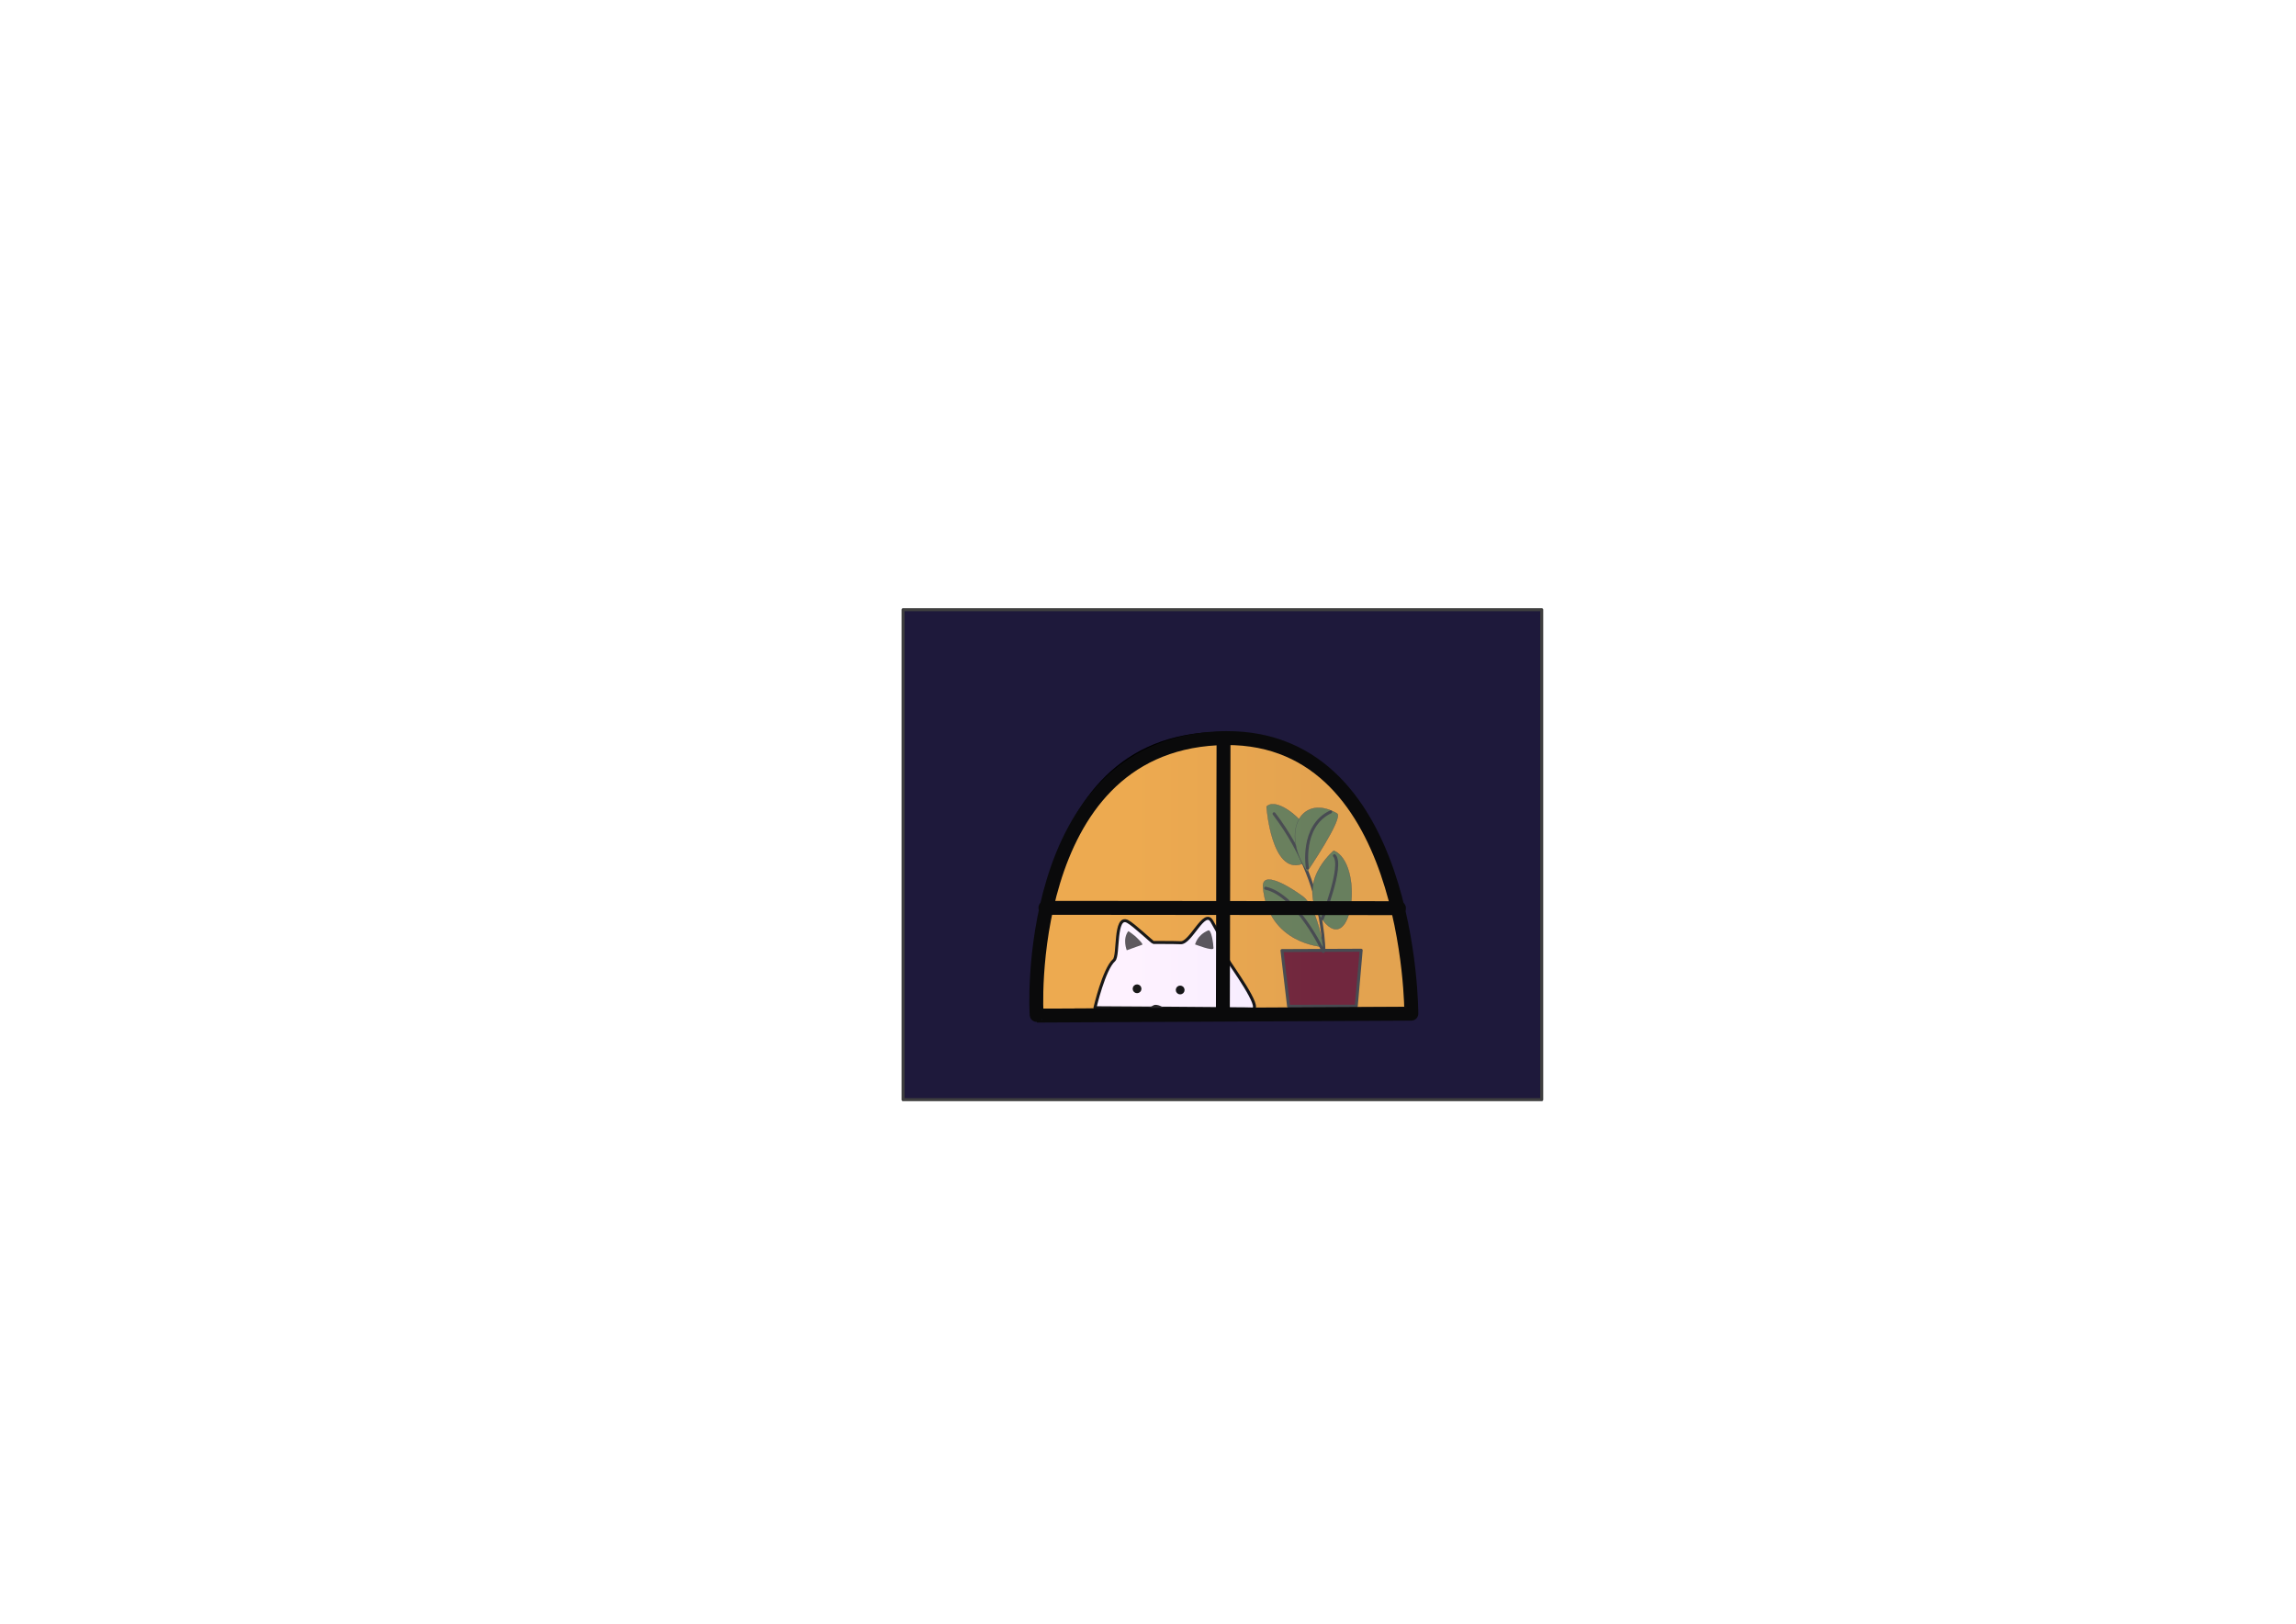 <?xml version="1.0" encoding="UTF-8" standalone="no"?>
<!DOCTYPE svg PUBLIC "-//W3C//DTD SVG 1.1//EN" "http://www.w3.org/Graphics/SVG/1.1/DTD/svg11.dtd">
<!-- Created with Vectornator (http://vectornator.io/) -->
<svg height="100%" stroke-miterlimit="10" style="fill-rule:nonzero;clip-rule:evenodd;stroke-linecap:round;stroke-linejoin:round;" version="1.1" viewBox="0 0 841.995 595.35" width="100%" xml:space="preserve" xmlns="http://www.w3.org/2000/svg" xmlns:vectornator="http://vectornator.io" xmlns:xlink="http://www.w3.org/1999/xlink">
<defs>
<filter color-interpolation-filters="sRGB" filterUnits="userSpaceOnUse" height="29.016" id="Filter" width="23.646" x="463.215" y="294.811">
<feDropShadow dx="1.797" dy="3.574" flood-color="#000000" flood-opacity="0.142" in="SourceGraphic" result="Shadow" stdDeviation="1.5"/>
</filter>
<filter color-interpolation-filters="sRGB" filterUnits="userSpaceOnUse" height="66.653" id="Filter_2" width="25.464" x="465.47" y="297.822">
<feDropShadow dx="1.797" dy="3.574" flood-color="#000000" flood-opacity="0.142" in="SourceGraphic" result="Shadow" stdDeviation="1.5"/>
</filter>
<filter color-interpolation-filters="sRGB" filterUnits="userSpaceOnUse" height="28.221" id="Filter_3" width="36.253" x="468.312" y="347.863">
<feDropShadow dx="1.797" dy="3.574" flood-color="#000000" flood-opacity="0.142" in="SourceGraphic" result="Shadow" stdDeviation="1.5"/>
</filter>
<filter color-interpolation-filters="sRGB" filterUnits="userSpaceOnUse" height="35.488" id="Filter_4" width="20.491" x="480.044" y="311.853">
<feDropShadow dx="1.797" dy="3.574" flood-color="#000000" flood-opacity="0.142" in="SourceGraphic" result="Shadow" stdDeviation="1.5"/>
</filter>
<filter color-interpolation-filters="sRGB" filterUnits="userSpaceOnUse" height="30.767" id="Filter_5" width="12.378" x="483.164" y="313.192">
<feDropShadow dx="1.797" dy="3.574" flood-color="#000000" flood-opacity="0.142" in="SourceGraphic" result="Shadow" stdDeviation="1.5"/>
</filter>
<filter color-interpolation-filters="sRGB" filterUnits="userSpaceOnUse" height="31.331" id="Filter_6" width="28.186" x="461.911" y="322.474">
<feDropShadow dx="1.797" dy="3.574" flood-color="#000000" flood-opacity="0.142" in="SourceGraphic" result="Shadow" stdDeviation="1.5"/>
</filter>
<filter color-interpolation-filters="sRGB" filterUnits="userSpaceOnUse" height="30.865" id="Filter_7" width="28.255" x="462.392" y="325.122">
<feDropShadow dx="1.797" dy="3.574" flood-color="#000000" flood-opacity="0.142" in="SourceGraphic" result="Shadow" stdDeviation="1.5"/>
</filter>
<filter color-interpolation-filters="sRGB" filterUnits="userSpaceOnUse" height="30.079" id="Filter_8" width="21.836" x="473.637" y="296.143">
<feDropShadow dx="1.797" dy="3.574" flood-color="#000000" flood-opacity="0.142" in="SourceGraphic" result="Shadow" stdDeviation="1.5"/>
</filter>
<filter color-interpolation-filters="sRGB" filterUnits="userSpaceOnUse" height="28.264" id="Filter_9" width="15.884" x="477.428" y="297.137">
<feDropShadow dx="1.797" dy="3.574" flood-color="#000000" flood-opacity="0.142" in="SourceGraphic" result="Shadow" stdDeviation="1.5"/>
</filter>
<linearGradient gradientTransform="matrix(1 0 0 1 -0.61 0.049)" gradientUnits="userSpaceOnUse" id="LinearGradient" x1="380.046" x2="516.976" y1="319.592" y2="319.592">
<stop offset="0.258" stop-color="#ffffff"/>
<stop offset="0.752" stop-color="#9cb7ff"/>
</linearGradient>
<linearGradient gradientTransform="matrix(1 0 0 1 -5.997 -0.176)" gradientUnits="userSpaceOnUse" id="LinearGradient_2" x1="319.497" x2="319.497" y1="305.223" y2="305.223">
<stop offset="0.258" stop-color="#ffffff"/>
<stop offset="0.752" stop-color="#9cb7ff"/>
</linearGradient>
<linearGradient gradientTransform="matrix(1 0 0 1 0 0)" gradientUnits="userSpaceOnUse" id="LinearGradient_3" x1="373.89" x2="442.7" y1="369.626" y2="369.626">
<stop offset="0.258" stop-color="#ffffff"/>
<stop offset="0.752" stop-color="#9cb7ff"/>
</linearGradient>
</defs>
<g id="Layer-1" vectornator:layerName="Layer 1">
<path d="M331.165 223.553L565.389 223.553L565.389 403.212L331.165 403.212L331.165 223.553Z" fill="#1e193b" fill-rule="nonzero" opacity="1" stroke="#3f3f3f" stroke-linecap="butt" stroke-linejoin="miter" stroke-width="1.1"/>
</g>
<g id="Layer-2" vectornator:layerName="Layer 2">
<path d="M447.324 268.896C520.525 268.188 516.321 369.857 516.321 369.857L379.436 370.39C380.876 368.376 374.122 269.604 447.324 268.896Z" fill="#eba13d" fill-rule="nonzero" opacity="1" stroke="#000000" stroke-linecap="butt" stroke-linejoin="miter" stroke-width="1.1"/>
<path d="M313.5 305.047" fill="#eba13d" fill-rule="nonzero" opacity="1" stroke="none"/>
<path d="M442.7 369.416L373.89 369.836" fill="#eba13d" fill-rule="nonzero" opacity="1" stroke="none"/>
</g>
<g id="Doggo" vectornator:layerName="Doggo">
<path d="M401.549 369.498C401.549 369.498 404.825 355.348 408.535 352.065C410.375 350.438 408.58 335.318 413.51 337.859C415.788 339.032 422.618 345.562 422.982 345.563C431.365 345.587 429.763 345.569 433.014 345.664C436.758 345.774 441.607 333.061 444.4 337.767C449.812 346.886 450.018 351.186 450.565 352.385C451.112 353.584 463.316 370.165 459.215 369.973C455.114 369.782 401.549 369.498 401.549 369.498Z" fill="#fef1ff" fill-rule="nonzero" opacity="1" stroke="#000000" stroke-linecap="butt" stroke-linejoin="miter" stroke-width="1.1"/>
<path d="M418.052 362.552C418.052 361.963 417.575 361.486 416.986 361.486C416.397 361.486 415.92 361.963 415.92 362.552C415.92 363.141 416.397 363.618 416.986 363.618C417.575 363.618 418.052 363.141 418.052 362.552Z" fill="#000000" fill-rule="nonzero" opacity="1" stroke="#000000" stroke-linecap="butt" stroke-linejoin="miter" stroke-width="1.1"/>
<path d="M433.865 362.989C433.865 362.4 433.388 361.923 432.799 361.923C432.21 361.923 431.732 362.4 431.732 362.989C431.732 363.578 432.21 364.055 432.799 364.055C433.388 364.055 433.865 363.578 433.865 362.989Z" fill="#000000" fill-rule="nonzero" opacity="1" stroke="#000000" stroke-linecap="butt" stroke-linejoin="miter" stroke-width="1.1"/>
<path d="M413.773 341.416C413.829 341.344 416.046 343 416.332 343.276C416.617 343.553 419.467 346.18 418.866 346.396C413.575 348.305 413.209 348.432 413.209 348.432C413.209 348.432 411.543 344.311 413.773 341.416Z" fill="#4c474c" fill-rule="nonzero" opacity="1" stroke="none"/>
<path d="M443.098 341.138C444.239 340.651 445.023 346.302 445.012 347.641C445 348.979 438.141 346.179 438.236 346.284C438.331 346.39 438.805 342.969 443.098 341.138Z" fill="#4c474c" fill-rule="nonzero" opacity="1" stroke="none"/>
<path d="M421.001 369.354C422.307 369.453 422.679 368.425 423.751 368.433C425.326 368.444 426.637 369.527 426.637 369.527L422.871 369.997" fill="#121112" fill-rule="nonzero" opacity="1" stroke="none"/>
</g>
<g id="Plant" vectornator:layerName="Plant">
<path d="M464.47 295.742C464.47 295.742 466.245 320.671 477.379 316.794C491.329 311.936 469.86 290.263 464.47 295.742Z" fill="#63794d" fill-rule="nonzero" filter="url(#Filter)" stroke="#3f3f3f" stroke-linecap="butt" stroke-linejoin="miter" stroke-width="0.1" vectornator:shadowAngle="1.10497" vectornator:shadowColor="#000000" vectornator:shadowOffset="4" vectornator:shadowOpacity="0.141964" vectornator:shadowRadius="3"/>
<path d="M485.297 357.352C485.297 357.352 489.343 327.353 467.224 298.372" fill="none" filter="url(#Filter_2)" stroke="#3f3f3f" stroke-linecap="round" stroke-linejoin="round" stroke-width="1.1" vectornator:shadowAngle="1.10497" vectornator:shadowColor="#000000" vectornator:shadowOffset="4" vectornator:shadowOpacity="0.141964" vectornator:shadowRadius="3"/>
<path d="M470.134 348.536L472.554 368.959L497.372 368.931L499.169 348.415L470.134 348.536Z" fill="#6d1729" fill-rule="nonzero" filter="url(#Filter_3)" stroke="#3f3f3f" stroke-linecap="butt" stroke-linejoin="miter" stroke-width="1.1" vectornator:shadowAngle="1.10497" vectornator:shadowColor="#000000" vectornator:shadowOffset="4" vectornator:shadowOpacity="0.141964" vectornator:shadowRadius="3"/>
<path d="M489.129 311.911C489.129 311.911 474.482 323.973 485.25 337.566C496.018 351.159 500.288 316.67 489.129 311.911Z" fill="#63794d" fill-rule="nonzero" filter="url(#Filter_4)" stroke="#3f3f3f" stroke-linecap="butt" stroke-linejoin="miter" stroke-width="0.1" vectornator:shadowAngle="1.10497" vectornator:shadowColor="#000000" vectornator:shadowOffset="4" vectornator:shadowOpacity="0.141964" vectornator:shadowRadius="3"/>
<path d="M484.918 336.836C484.918 336.836 492.708 317.444 489.36 313.742" fill="none" filter="url(#Filter_5)" stroke="#3f3f3f" stroke-linecap="round" stroke-linejoin="miter" stroke-width="1.1" vectornator:shadowAngle="1.10497" vectornator:shadowColor="#000000" vectornator:shadowOffset="4" vectornator:shadowOpacity="0.141964" vectornator:shadowRadius="3"/>
<path d="M477.762 328.692C483.075 332.607 485.242 347.179 485.242 347.179C485.242 347.179 465.211 346.316 463.193 325.437C462.55 318.776 472.936 325.136 477.762 328.692Z" fill="#63794d" fill-rule="nonzero" filter="url(#Filter_6)" stroke="#3f3f3f" stroke-linecap="butt" stroke-linejoin="miter" stroke-width="0.1" vectornator:shadowAngle="1.10497" vectornator:shadowColor="#000000" vectornator:shadowOffset="4" vectornator:shadowOpacity="0.141964" vectornator:shadowRadius="3"/>
<path d="M485.3 348.863C485.3 348.863 475.609 328.246 464.145 325.672" fill="none" filter="url(#Filter_7)" stroke="#3f3f3f" stroke-linecap="round" stroke-linejoin="miter" stroke-width="1.1" vectornator:shadowAngle="1.10497" vectornator:shadowColor="#000000" vectornator:shadowOffset="4" vectornator:shadowOpacity="0.141964" vectornator:shadowRadius="3"/>
<path d="M479.363 319.559C479.363 319.559 492.863 299.753 490.304 298.269C488.961 297.489 487.671 296.944 486.449 296.608C475.935 293.721 470.442 306.374 479.363 319.559Z" fill="#63794d" fill-rule="nonzero" filter="url(#Filter_8)" stroke="#3f3f3f" stroke-linecap="butt" stroke-linejoin="miter" stroke-width="0.1" vectornator:shadowAngle="1.10497" vectornator:shadowColor="#000000" vectornator:shadowOffset="4" vectornator:shadowOpacity="0.141964" vectornator:shadowRadius="3"/>
<path d="M479.444 318.278C479.444 318.278 476.848 302.96 487.965 297.687" fill="none" filter="url(#Filter_9)" stroke="#3f3f3f" stroke-linecap="round" stroke-linejoin="miter" stroke-width="1.1" vectornator:shadowAngle="1.10497" vectornator:shadowColor="#000000" vectornator:shadowOffset="4" vectornator:shadowOpacity="0.141964" vectornator:shadowRadius="3"/>
</g>
<g id="GlassWindow" opacity="0.1" vectornator:layerName="GlassWindow">
<path d="M447.324 268.896C520.525 268.188 516.321 369.857 516.321 369.857L379.436 370.39C380.876 368.376 374.122 269.604 447.324 268.896Z" fill="url(#LinearGradient)" fill-rule="nonzero" opacity="1" stroke="#000000" stroke-linecap="butt" stroke-linejoin="miter" stroke-width="1.1"/>
<path d="M313.5 305.047" fill="url(#LinearGradient_2)" fill-rule="nonzero" opacity="1" stroke="none"/>
<path d="M442.7 369.416L373.89 369.836" fill="url(#LinearGradient_3)" fill-rule="nonzero" opacity="1" stroke="none"/>
</g>
<g id="Window" vectornator:layerName="Window">
<path d="M380.222 372.379L517.568 371.677C517.568 371.677 517.786 266.978 446.286 270.721C374.785 274.464 379.871 372.806 380.222 372.379Z" fill="none" opacity="1" stroke="#0a0a0b" stroke-linecap="butt" stroke-linejoin="miter" stroke-width="5.1"/>
<path d="M519.253 327.215" fill="none" opacity="1" stroke="#0a0a0b" stroke-linecap="butt" stroke-linejoin="miter" stroke-width="5.1"/>
<path d="M448.454 371.83L448.696 270.708" fill="none" opacity="1" stroke="#0a0a0b" stroke-linecap="butt" stroke-linejoin="miter" stroke-width="5.1"/>
<path d="M383.374 332.867L513.033 332.991" fill="none" opacity="1" stroke="#0a0a0b" stroke-linecap="butt" stroke-linejoin="miter" stroke-width="5.1"/>
</g>
</svg>
